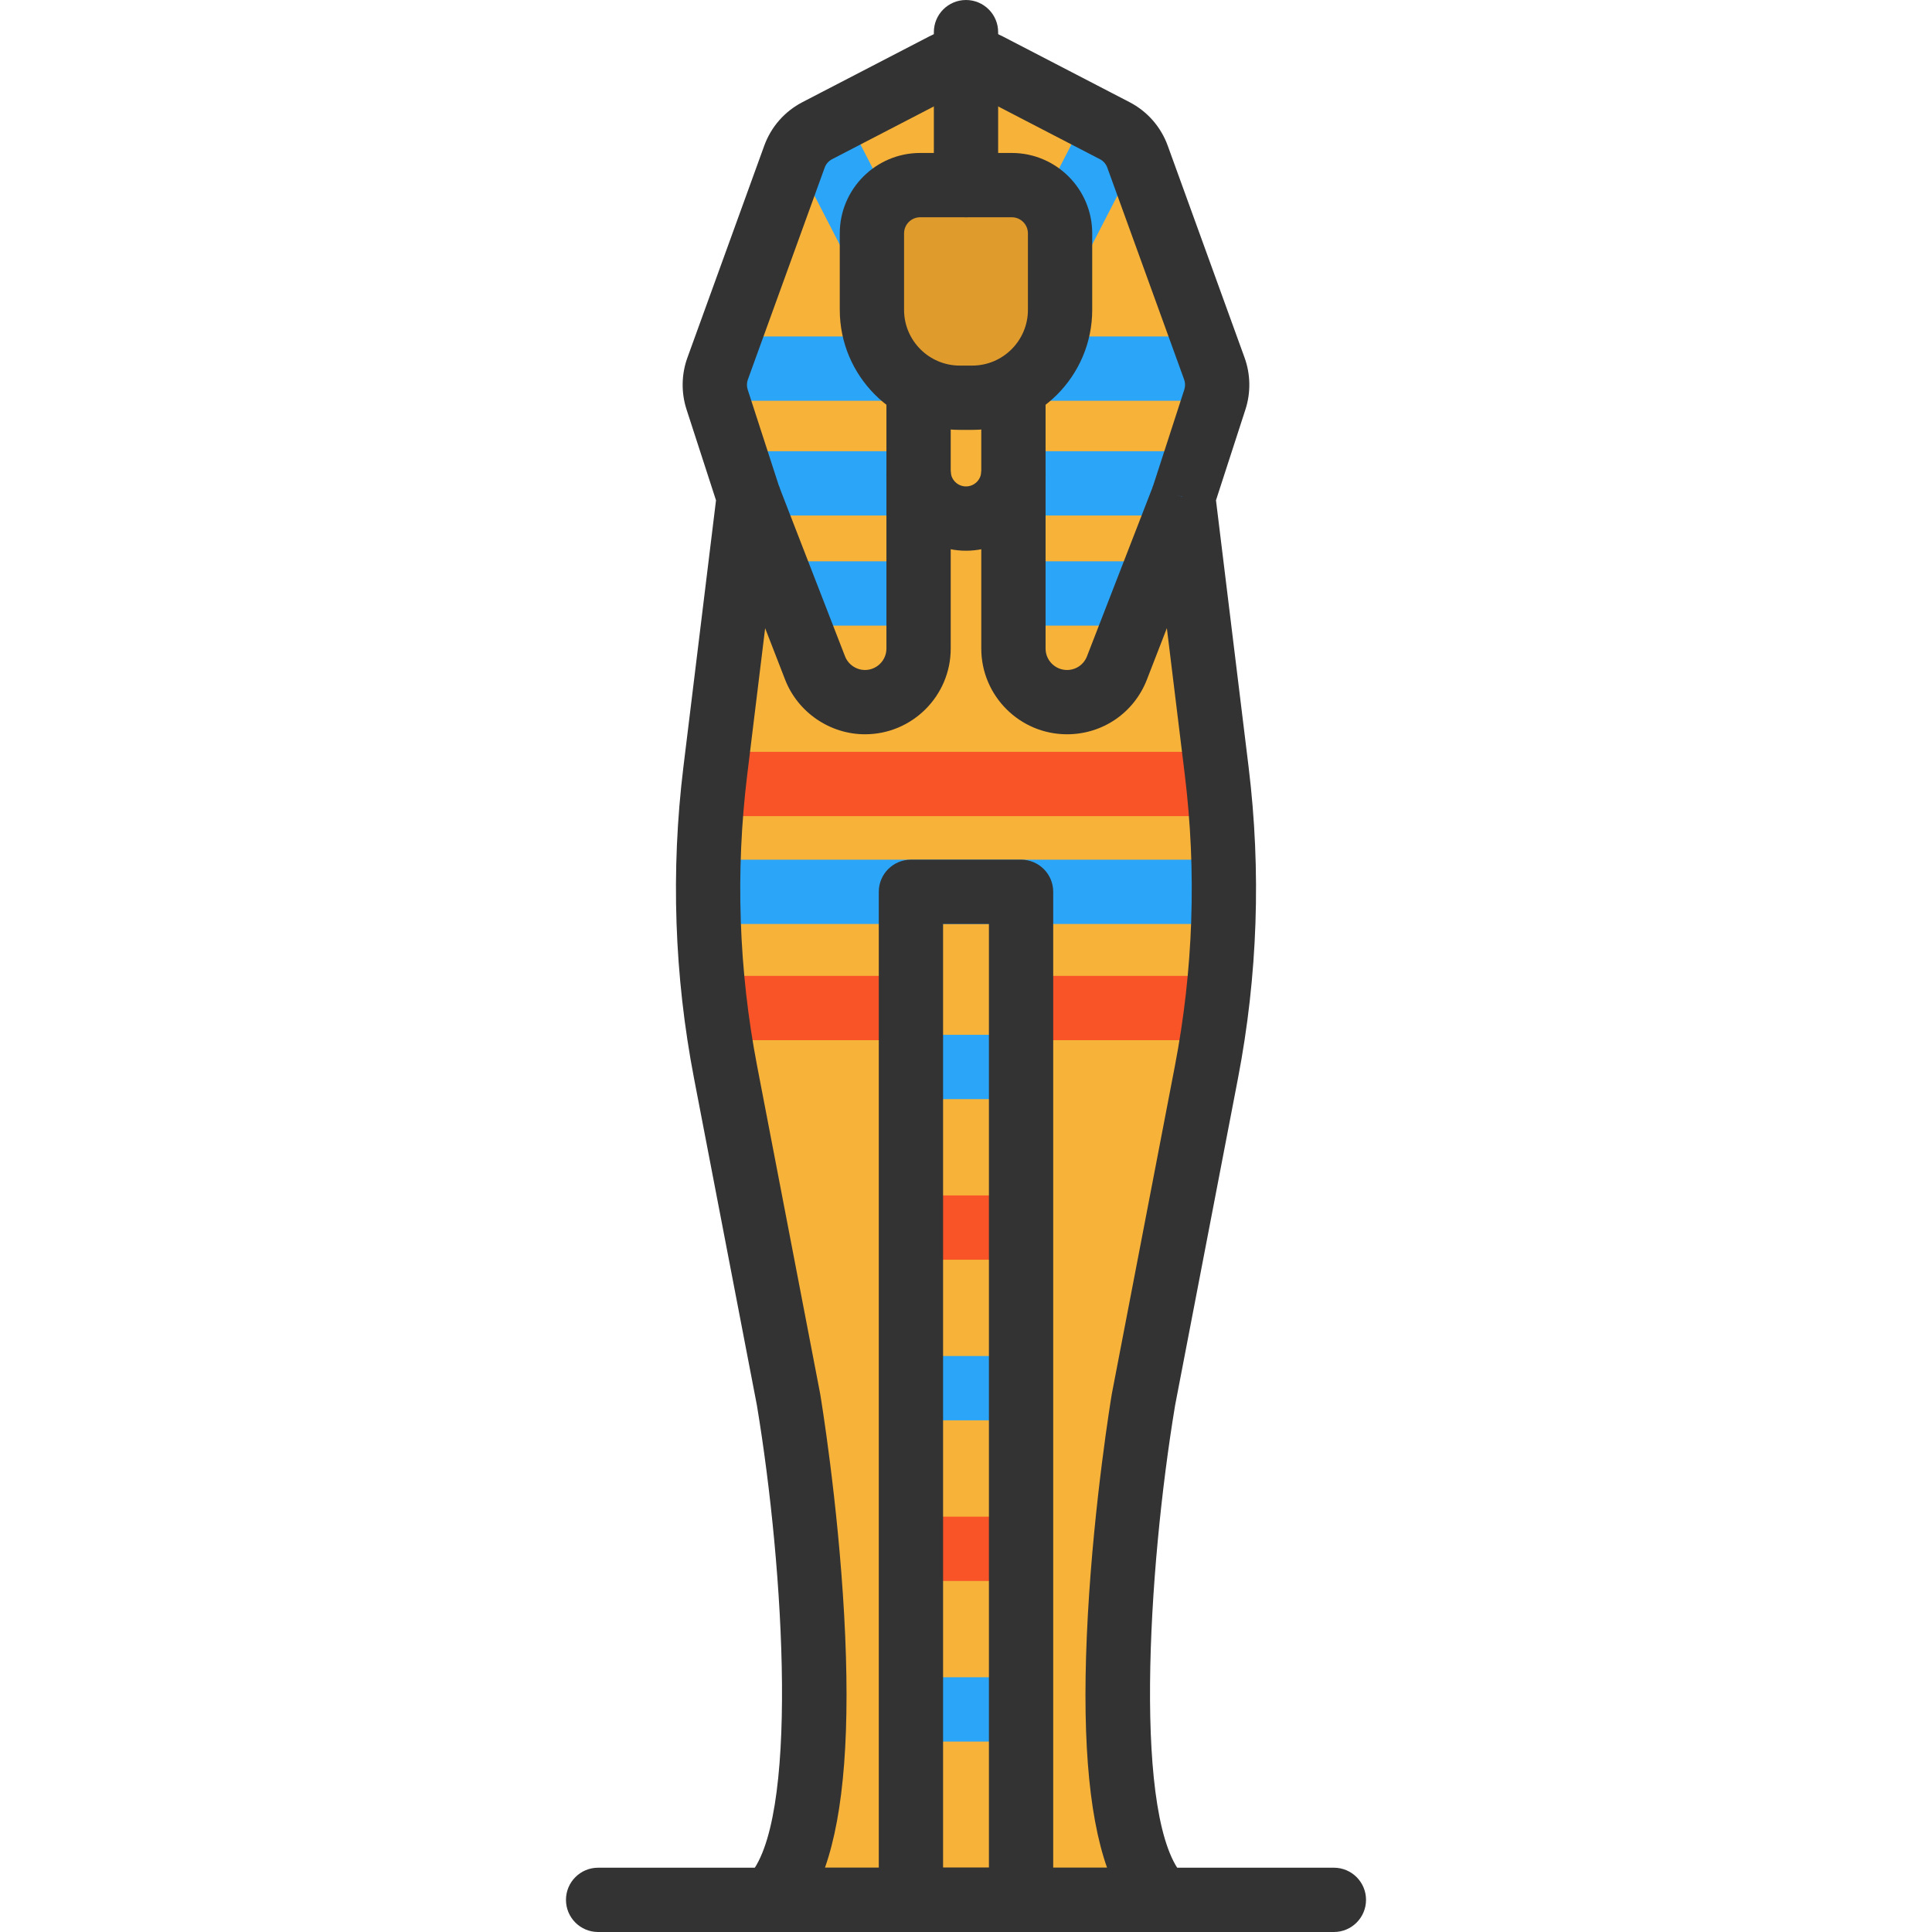 <?xml version="1.0" encoding="iso-8859-1"?>
<!-- Uploaded to: SVG Repo, www.svgrepo.com, Generator: SVG Repo Mixer Tools -->
<svg version="1.1" id="Layer_1" xmlns="http://www.w3.org/2000/svg" xmlns:xlink="http://www.w3.org/1999/xlink" 
	 viewBox="0 0 512 512" xml:space="preserve">
<path style="fill:#F7B239;" d="M313.565,131.753l8.871,72.537c3.254,26.608,2.333,53.562-2.728,79.887l-16.683,86.748
	c0,0-18.242,109.451,4.865,132.557h-51.89h-51.89c23.106-23.106,4.865-132.557,4.865-132.557l-16.683-86.748
	c-5.063-26.324-5.983-53.278-2.728-79.887l8.871-72.537l-8.395-25.886c-0.864-2.665-0.816-5.542,0.14-8.176l20.362-56.172
	c1.078-2.973,3.235-5.432,6.042-6.888L250.202,17.2c3.635-1.884,7.959-1.884,11.593,0l33.618,17.431
	c2.808,1.456,4.965,3.914,6.042,6.888l20.362,56.172c0.955,2.634,1.004,5.511,0.14,8.176l-8.395,25.886"/>
<rect x="241.41" y="274.237" style="fill:#2BA5F7;" width="29.187" height="17.038"/>
<rect x="241.41" y="316.799" style="fill:#F95428;" width="29.187" height="17.038"/>
<rect x="241.41" y="359.361" style="fill:#2BA5F7;" width="29.187" height="17.038"/>
<rect x="241.41" y="401.934" style="fill:#F95428;" width="29.187" height="17.038"/>
<rect x="241.41" y="444.495" style="fill:#2BA5F7;" width="29.187" height="17.038"/>
<g>
	<rect x="270.591" y="258.619" style="fill:#F95428;" width="51.794" height="17.038"/>
	<rect x="189.614" y="258.619" style="fill:#F95428;" width="51.783" height="17.038"/>
</g>
<rect x="187.671" y="227.825" style="fill:#2BA5F7;" width="136.659" height="17.038"/>
<rect x="187.671" y="199.246" style="fill:#F95428;" width="136.659" height="17.038"/>
<g>
	
		<rect x="208.005" y="40.168" transform="matrix(-0.458 -0.889 0.889 -0.458 283.026 269.958)" style="fill:#2BA5F7;" width="31.632" height="17.038"/>
	
		<rect x="279.65" y="32.877" transform="matrix(-0.889 -0.458 0.458 -0.889 522.056 223.935)" style="fill:#2BA5F7;" width="17.038" height="31.632"/>
	<rect x="190.182" y="89.167" style="fill:#2BA5F7;" width="47.798" height="17.038"/>
	<rect x="274.033" y="89.167" style="fill:#2BA5F7;" width="47.798" height="17.038"/>
	<rect x="197.247" y="119.575" style="fill:#2BA5F7;" width="40.727" height="17.038"/>
	<rect x="274.033" y="119.575" style="fill:#2BA5F7;" width="40.727" height="17.038"/>
</g>
<path style="fill:#E09B2D;" d="M257.643,105.404h-3.29c-12.861,0-23.286-10.425-23.286-23.286V61.849
	c0-7.065,5.727-12.792,12.792-12.792h24.277c7.065,0,12.792,5.727,12.792,12.792v20.269
	C280.929,94.978,270.504,105.404,257.643,105.404z"/>
<g>
	<rect x="208.333" y="148.756" style="fill:#2BA5F7;" width="29.635" height="17.038"/>
	<rect x="274.033" y="148.756" style="fill:#2BA5F7;" width="29.635" height="17.038"/>
</g>
<g>
	<path style="fill:#333333;" d="M257.643,113.923h-3.29c-17.537,0-31.805-14.268-31.805-31.805V61.849
		c0-11.751,9.561-21.312,21.312-21.312h24.277c11.751,0,21.312,9.561,21.312,21.312v20.269
		C289.448,99.655,275.18,113.923,257.643,113.923z M243.859,57.576c-2.356,0-4.273,1.917-4.273,4.273v20.269
		c0,8.142,6.624,14.767,14.767,14.767h3.29c8.142,0,14.767-6.624,14.767-14.767V61.849c0-2.356-1.917-4.273-4.273-4.273H243.859z"/>
	<path style="fill:#333333;" d="M256.001,145.947c-11.628,0-21.088-9.46-21.088-21.088v-22.856h17.038v22.857
		c0,2.233,1.817,4.049,4.049,4.049c2.232,0,4.049-1.816,4.049-4.049v-22.857h17.038v22.857
		C277.088,136.487,267.629,145.947,256.001,145.947z"/>
	<path style="fill:#333333;" d="M307.89,512H204.11c-3.446,0-6.552-2.075-7.871-5.259c-1.319-3.184-0.59-6.847,1.847-9.284
		c13.789-13.789,9.767-81.375,2.502-125.031l-16.662-86.642c-5.238-27.235-6.186-55.001-2.818-82.53l8.642-70.666l-7.814-24.092
		c-1.441-4.448-1.359-9.315,0.235-13.709l20.362-56.172c1.812-4.998,5.409-9.1,10.129-11.547l33.619-17.431
		c6.085-3.154,13.35-3.155,19.436,0l33.618,17.431c4.721,2.448,8.318,6.55,10.13,11.549l20.362,56.171
		c1.593,4.394,1.677,9.261,0.235,13.708l-7.812,24.085l8.643,70.675c3.367,27.528,2.418,55.295-2.818,82.53l-16.661,86.64
		c-7.257,43.662-11.275,111.256,2.502,125.033c2.436,2.436,3.166,6.101,1.847,9.284C314.442,509.925,311.336,512,307.89,512z
		 M218.62,494.962h74.761c-5.098-14.513-6.766-36.637-5.093-66.895c1.679-30.37,6.146-57.409,6.336-58.545
		c0.011-0.07,0.024-0.14,0.037-0.209l16.683-86.748c4.902-25.489,5.791-51.478,2.639-77.243l-8.871-72.537l8.453-1.034l-8.105-2.628
		l8.395-25.886c0.278-0.858,0.262-1.797-0.045-2.645l-20.364-56.171c-0.35-0.965-1.044-1.756-1.955-2.229l-33.618-17.431
		c-1.174-0.609-2.576-0.609-3.75,0l-33.619,17.431c-0.91,0.473-1.605,1.263-1.954,2.227l-20.362,56.173
		c-0.308,0.849-0.324,1.788-0.045,2.647l8.395,25.885c0.383,1.181,0.503,2.431,0.352,3.663l-8.871,72.537
		c-3.151,25.765-2.264,51.753,2.639,77.243l16.683,86.748c0.014,0.069,0.025,0.139,0.037,0.209
		c0.19,1.136,4.657,28.175,6.336,58.545C225.386,458.325,223.718,480.448,218.62,494.962z"/>
	<path style="fill:#333333;" d="M229.233,194.592c-9.302,0-17.812-5.826-21.177-14.498l-17.563-45.259l15.884-6.164l17.563,45.259
		c0.841,2.167,2.968,3.623,5.293,3.623c3.13,0,5.678-2.548,5.678-5.678v-47.017h17.038v47.017
		C251.95,184.401,241.76,194.592,229.233,194.592z"/>
	<path style="fill:#333333;" d="M282.767,194.592c-12.525,0-22.717-10.191-22.717-22.717v-47.017h17.038v47.017
		c0,3.13,2.548,5.678,5.678,5.678c2.362,0,4.439-1.422,5.294-3.623l17.562-45.259l15.884,6.164l-17.563,45.259
		C300.526,188.901,292.214,194.592,282.767,194.592z"/>
	<path style="fill:#333333;" d="M270.593,512h-29.187c-4.705,0-8.519-3.814-8.519-8.519V236.339c0-4.705,3.814-8.519,8.519-8.519
		h29.187c4.705,0,8.519,3.814,8.519,8.519v267.141C279.112,508.186,275.298,512,270.593,512z M249.926,494.962h12.148V244.859
		h-12.148L249.926,494.962L249.926,494.962z"/>
	<path style="fill:#333333;" d="M256.001,57.576c-4.705,0-8.519-3.814-8.519-8.519V8.519c0-4.705,3.814-8.519,8.519-8.519
		c4.705,0,8.519,3.814,8.519,8.519v40.538C264.52,53.762,260.705,57.576,256.001,57.576z"/>
	<path style="fill:#333333;" d="M353.493,512H158.507c-4.705,0-8.519-3.814-8.519-8.519s3.814-8.519,8.519-8.519h194.985
		c4.705,0,8.519,3.814,8.519,8.519S358.197,512,353.493,512z"/>
</g>
</svg>
